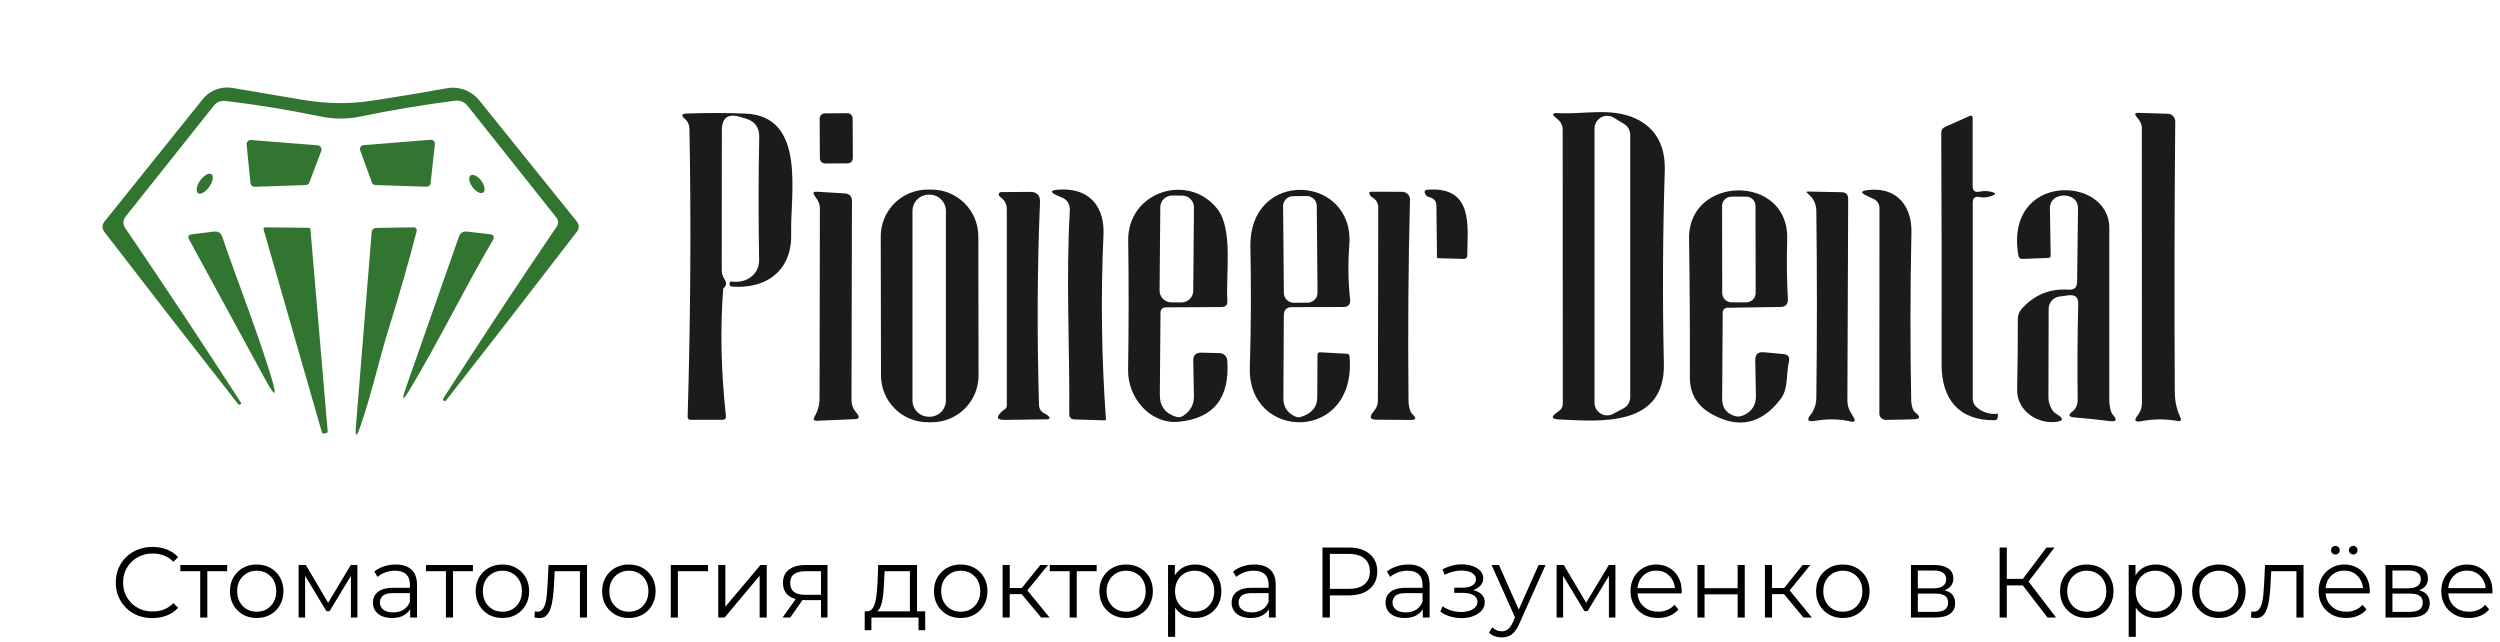 <?xml version="1.0" encoding="UTF-8"?> <svg xmlns="http://www.w3.org/2000/svg" width="1000" height="257" viewBox="0 0 1000 257" fill="none"> <path d="M60.96 247.24C58.853 247.24 56.907 246.893 55.12 246.2C53.333 245.48 51.787 244.48 50.48 243.2C49.173 241.92 48.147 240.413 47.4 238.68C46.68 236.947 46.32 235.053 46.32 233C46.32 230.947 46.68 229.053 47.4 227.32C48.147 225.587 49.173 224.08 50.48 222.8C51.813 221.52 53.373 220.533 55.16 219.84C56.947 219.12 58.893 218.76 61 218.76C63.027 218.76 64.933 219.107 66.72 219.8C68.507 220.467 70.013 221.48 71.24 222.84L69.36 224.72C68.213 223.547 66.947 222.707 65.56 222.2C64.173 221.667 62.68 221.4 61.08 221.4C59.4 221.4 57.84 221.693 56.4 222.28C54.96 222.84 53.707 223.653 52.64 224.72C51.573 225.76 50.733 226.987 50.12 228.4C49.533 229.787 49.24 231.32 49.24 233C49.24 234.68 49.533 236.227 50.12 237.64C50.733 239.027 51.573 240.253 52.64 241.32C53.707 242.36 54.96 243.173 56.4 243.76C57.84 244.32 59.4 244.6 61.08 244.6C62.68 244.6 64.173 244.333 65.56 243.8C66.947 243.267 68.213 242.413 69.36 241.24L71.24 243.12C70.013 244.48 68.507 245.507 66.72 246.2C64.933 246.893 63.013 247.24 60.96 247.24ZM80.087 247V227.72L80.807 228.48H72.127V226H90.887V228.48H82.207L82.927 227.72V247H80.087ZM102.657 247.2C100.63 247.2 98.803 246.747 97.177 245.84C95.577 244.907 94.31 243.64 93.377 242.04C92.443 240.413 91.977 238.56 91.977 236.48C91.977 234.373 92.443 232.52 93.377 230.92C94.31 229.32 95.577 228.067 97.177 227.16C98.777 226.253 100.603 225.8 102.657 225.8C104.737 225.8 106.577 226.253 108.177 227.16C109.803 228.067 111.07 229.32 111.977 230.92C112.91 232.52 113.377 234.373 113.377 236.48C113.377 238.56 112.91 240.413 111.977 242.04C111.07 243.64 109.803 244.907 108.177 245.84C106.55 246.747 104.71 247.2 102.657 247.2ZM102.657 244.68C104.177 244.68 105.523 244.347 106.697 243.68C107.87 242.987 108.79 242.027 109.457 240.8C110.15 239.547 110.497 238.107 110.497 236.48C110.497 234.827 110.15 233.387 109.457 232.16C108.79 230.933 107.87 229.987 106.697 229.32C105.523 228.627 104.19 228.28 102.697 228.28C101.203 228.28 99.87 228.627 98.697 229.32C97.523 229.987 96.59 230.933 95.897 232.16C95.203 233.387 94.857 234.827 94.857 236.48C94.857 238.107 95.203 239.547 95.897 240.8C96.59 242.027 97.523 242.987 98.697 243.68C99.87 244.347 101.19 244.68 102.657 244.68ZM119.446 247V226H122.326L131.846 242.12H130.646L140.326 226H142.966V247H140.366V229.24L140.886 229.48L131.846 244.44H130.566L121.446 229.32L122.046 229.2V247H119.446ZM164.088 247V242.36L163.968 241.6V233.84C163.968 232.053 163.461 230.68 162.448 229.72C161.461 228.76 159.981 228.28 158.008 228.28C156.648 228.28 155.354 228.507 154.128 228.96C152.901 229.413 151.861 230.013 151.008 230.76L149.728 228.64C150.794 227.733 152.074 227.04 153.568 226.56C155.061 226.053 156.634 225.8 158.288 225.8C161.008 225.8 163.101 226.48 164.568 227.84C166.061 229.173 166.808 231.213 166.808 233.96V247H164.088ZM156.848 247.2C155.274 247.2 153.901 246.947 152.728 246.44C151.581 245.907 150.701 245.187 150.088 244.28C149.474 243.347 149.168 242.28 149.168 241.08C149.168 239.987 149.421 239 149.928 238.12C150.461 237.213 151.314 236.493 152.488 235.96C153.688 235.4 155.288 235.12 157.288 235.12H164.528V237.24H157.368C155.341 237.24 153.928 237.6 153.128 238.32C152.354 239.04 151.968 239.933 151.968 241C151.968 242.2 152.434 243.16 153.368 243.88C154.301 244.6 155.608 244.96 157.288 244.96C158.888 244.96 160.261 244.6 161.408 243.88C162.581 243.133 163.434 242.067 163.968 240.68L164.608 242.64C164.074 244.027 163.141 245.133 161.808 245.96C160.501 246.787 158.848 247.2 156.848 247.2ZM178.368 247V227.72L179.088 228.48H170.408V226H189.168V228.48H180.488L181.208 227.72V247H178.368ZM200.938 247.2C198.911 247.2 197.084 246.747 195.458 245.84C193.858 244.907 192.591 243.64 191.658 242.04C190.724 240.413 190.258 238.56 190.258 236.48C190.258 234.373 190.724 232.52 191.658 230.92C192.591 229.32 193.858 228.067 195.458 227.16C197.058 226.253 198.884 225.8 200.938 225.8C203.018 225.8 204.858 226.253 206.458 227.16C208.084 228.067 209.351 229.32 210.258 230.92C211.191 232.52 211.658 234.373 211.658 236.48C211.658 238.56 211.191 240.413 210.258 242.04C209.351 243.64 208.084 244.907 206.458 245.84C204.831 246.747 202.991 247.2 200.938 247.2ZM200.938 244.68C202.458 244.68 203.804 244.347 204.978 243.68C206.151 242.987 207.071 242.027 207.738 240.8C208.431 239.547 208.778 238.107 208.778 236.48C208.778 234.827 208.431 233.387 207.738 232.16C207.071 230.933 206.151 229.987 204.978 229.32C203.804 228.627 202.471 228.28 200.978 228.28C199.484 228.28 198.151 228.627 196.978 229.32C195.804 229.987 194.871 230.933 194.178 232.16C193.484 233.387 193.138 234.827 193.138 236.48C193.138 238.107 193.484 239.547 194.178 240.8C194.871 242.027 195.804 242.987 196.978 243.68C198.151 244.347 199.471 244.68 200.938 244.68ZM213.77 246.96L213.97 244.52C214.157 244.547 214.33 244.587 214.49 244.64C214.677 244.667 214.837 244.68 214.97 244.68C215.824 244.68 216.504 244.36 217.01 243.72C217.544 243.08 217.944 242.227 218.21 241.16C218.477 240.093 218.664 238.893 218.77 237.56C218.877 236.2 218.97 234.84 219.05 233.48L219.41 226H234.81V247H231.97V227.64L232.69 228.48H221.25L221.93 227.6L221.61 233.68C221.53 235.493 221.384 237.227 221.17 238.88C220.984 240.533 220.677 241.987 220.25 243.24C219.85 244.493 219.29 245.48 218.57 246.2C217.85 246.893 216.93 247.24 215.81 247.24C215.49 247.24 215.157 247.213 214.81 247.16C214.49 247.107 214.144 247.04 213.77 246.96ZM251.524 247.2C249.497 247.2 247.67 246.747 246.044 245.84C244.444 244.907 243.177 243.64 242.244 242.04C241.31 240.413 240.844 238.56 240.844 236.48C240.844 234.373 241.31 232.52 242.244 230.92C243.177 229.32 244.444 228.067 246.044 227.16C247.644 226.253 249.47 225.8 251.524 225.8C253.604 225.8 255.444 226.253 257.044 227.16C258.67 228.067 259.937 229.32 260.844 230.92C261.777 232.52 262.244 234.373 262.244 236.48C262.244 238.56 261.777 240.413 260.844 242.04C259.937 243.64 258.67 244.907 257.044 245.84C255.417 246.747 253.577 247.2 251.524 247.2ZM251.524 244.68C253.044 244.68 254.39 244.347 255.564 243.68C256.737 242.987 257.657 242.027 258.324 240.8C259.017 239.547 259.364 238.107 259.364 236.48C259.364 234.827 259.017 233.387 258.324 232.16C257.657 230.933 256.737 229.987 255.564 229.32C254.39 228.627 253.057 228.28 251.564 228.28C250.07 228.28 248.737 228.627 247.564 229.32C246.39 229.987 245.457 230.933 244.764 232.16C244.07 233.387 243.724 234.827 243.724 236.48C243.724 238.107 244.07 239.547 244.764 240.8C245.457 242.027 246.39 242.987 247.564 243.68C248.737 244.347 250.057 244.68 251.524 244.68ZM268.313 247V226H283.193V228.48H270.433L271.153 227.76V247H268.313ZM287.298 247V226H290.138V242.68L304.178 226H306.698V247H303.858V230.28L289.858 247H287.298ZM328.397 247V239.44L328.917 240.04H321.797C319.104 240.04 316.997 239.453 315.477 238.28C313.957 237.107 313.197 235.4 313.197 233.16C313.197 230.76 314.01 228.973 315.637 227.8C317.264 226.6 319.437 226 322.157 226H330.997V247H328.397ZM313.037 247L318.797 238.92H321.757L316.117 247H313.037ZM328.397 238.6V227.64L328.917 228.48H322.237C320.29 228.48 318.77 228.853 317.677 229.6C316.61 230.347 316.077 231.56 316.077 233.24C316.077 236.36 318.064 237.92 322.037 237.92H328.917L328.397 238.6ZM363.963 245.64V228.48H353.843L353.603 233.16C353.55 234.573 353.457 235.96 353.323 237.32C353.217 238.68 353.017 239.933 352.723 241.08C352.457 242.2 352.07 243.12 351.563 243.84C351.057 244.533 350.403 244.933 349.603 245.04L346.763 244.52C347.59 244.547 348.27 244.253 348.803 243.64C349.337 243 349.75 242.133 350.043 241.04C350.337 239.947 350.55 238.707 350.683 237.32C350.817 235.907 350.923 234.467 351.003 233L351.283 226H366.803V245.64H363.963ZM345.883 252.08V244.52H370.083V252.08H367.403V247H348.563V252.08H345.883ZM384.258 247.2C382.231 247.2 380.405 246.747 378.778 245.84C377.178 244.907 375.911 243.64 374.978 242.04C374.045 240.413 373.578 238.56 373.578 236.48C373.578 234.373 374.045 232.52 374.978 230.92C375.911 229.32 377.178 228.067 378.778 227.16C380.378 226.253 382.205 225.8 384.258 225.8C386.338 225.8 388.178 226.253 389.778 227.16C391.405 228.067 392.671 229.32 393.578 230.92C394.511 232.52 394.978 234.373 394.978 236.48C394.978 238.56 394.511 240.413 393.578 242.04C392.671 243.64 391.405 244.907 389.778 245.84C388.151 246.747 386.311 247.2 384.258 247.2ZM384.258 244.68C385.778 244.68 387.125 244.347 388.298 243.68C389.471 242.987 390.391 242.027 391.058 240.8C391.751 239.547 392.098 238.107 392.098 236.48C392.098 234.827 391.751 233.387 391.058 232.16C390.391 230.933 389.471 229.987 388.298 229.32C387.125 228.627 385.791 228.28 384.298 228.28C382.805 228.28 381.471 228.627 380.298 229.32C379.125 229.987 378.191 230.933 377.498 232.16C376.805 233.387 376.458 234.827 376.458 236.48C376.458 238.107 376.805 239.547 377.498 240.8C378.191 242.027 379.125 242.987 380.298 243.68C381.471 244.347 382.791 244.68 384.258 244.68ZM416.448 247L407.808 236.6L410.168 235.2L419.808 247H416.448ZM401.048 247V226H403.888V247H401.048ZM403.008 237.64V235.2H409.768V237.64H403.008ZM410.408 236.8L407.768 236.4L416.128 226H419.208L410.408 236.8ZM427.86 247V227.72L428.58 228.48H419.9V226H438.66V228.48H429.98L430.7 227.72V247H427.86ZM450.43 247.2C448.403 247.2 446.577 246.747 444.95 245.84C443.35 244.907 442.083 243.64 441.15 242.04C440.217 240.413 439.75 238.56 439.75 236.48C439.75 234.373 440.217 232.52 441.15 230.92C442.083 229.32 443.35 228.067 444.95 227.16C446.55 226.253 448.377 225.8 450.43 225.8C452.51 225.8 454.35 226.253 455.95 227.16C457.577 228.067 458.843 229.32 459.75 230.92C460.683 232.52 461.15 234.373 461.15 236.48C461.15 238.56 460.683 240.413 459.75 242.04C458.843 243.64 457.577 244.907 455.95 245.84C454.323 246.747 452.483 247.2 450.43 247.2ZM450.43 244.68C451.95 244.68 453.297 244.347 454.47 243.68C455.643 242.987 456.563 242.027 457.23 240.8C457.923 239.547 458.27 238.107 458.27 236.48C458.27 234.827 457.923 233.387 457.23 232.16C456.563 230.933 455.643 229.987 454.47 229.32C453.297 228.627 451.963 228.28 450.47 228.28C448.977 228.28 447.643 228.627 446.47 229.32C445.297 229.987 444.363 230.933 443.67 232.16C442.977 233.387 442.63 234.827 442.63 236.48C442.63 238.107 442.977 239.547 443.67 240.8C444.363 242.027 445.297 242.987 446.47 243.68C447.643 244.347 448.963 244.68 450.43 244.68ZM478.06 247.2C476.246 247.2 474.606 246.787 473.14 245.96C471.673 245.107 470.5 243.893 469.62 242.32C468.766 240.72 468.34 238.773 468.34 236.48C468.34 234.187 468.766 232.253 469.62 230.68C470.473 229.08 471.633 227.867 473.1 227.04C474.566 226.213 476.22 225.8 478.06 225.8C480.06 225.8 481.846 226.253 483.42 227.16C485.02 228.04 486.273 229.293 487.18 230.92C488.086 232.52 488.54 234.373 488.54 236.48C488.54 238.613 488.086 240.48 487.18 242.08C486.273 243.68 485.02 244.933 483.42 245.84C481.846 246.747 480.06 247.2 478.06 247.2ZM467.22 254.76V226H469.94V232.32L469.66 236.52L470.06 240.76V254.76H467.22ZM477.86 244.68C479.353 244.68 480.686 244.347 481.86 243.68C483.033 242.987 483.966 242.027 484.66 240.8C485.353 239.547 485.7 238.107 485.7 236.48C485.7 234.853 485.353 233.427 484.66 232.2C483.966 230.973 483.033 230.013 481.86 229.32C480.686 228.627 479.353 228.28 477.86 228.28C476.366 228.28 475.02 228.627 473.82 229.32C472.646 230.013 471.713 230.973 471.02 232.2C470.353 233.427 470.02 234.853 470.02 236.48C470.02 238.107 470.353 239.547 471.02 240.8C471.713 242.027 472.646 242.987 473.82 243.68C475.02 244.347 476.366 244.68 477.86 244.68ZM507.564 247V242.36L507.444 241.6V233.84C507.444 232.053 506.938 230.68 505.924 229.72C504.938 228.76 503.458 228.28 501.484 228.28C500.124 228.28 498.831 228.507 497.604 228.96C496.378 229.413 495.338 230.013 494.484 230.76L493.204 228.64C494.271 227.733 495.551 227.04 497.044 226.56C498.538 226.053 500.111 225.8 501.764 225.8C504.484 225.8 506.578 226.48 508.044 227.84C509.538 229.173 510.284 231.213 510.284 233.96V247H507.564ZM500.324 247.2C498.751 247.2 497.378 246.947 496.204 246.44C495.058 245.907 494.178 245.187 493.564 244.28C492.951 243.347 492.644 242.28 492.644 241.08C492.644 239.987 492.898 239 493.404 238.12C493.938 237.213 494.791 236.493 495.964 235.96C497.164 235.4 498.764 235.12 500.764 235.12H508.004V237.24H500.844C498.818 237.24 497.404 237.6 496.604 238.32C495.831 239.04 495.444 239.933 495.444 241C495.444 242.2 495.911 243.16 496.844 243.88C497.778 244.6 499.084 244.96 500.764 244.96C502.364 244.96 503.738 244.6 504.884 243.88C506.058 243.133 506.911 242.067 507.444 240.68L508.084 242.64C507.551 244.027 506.618 245.133 505.284 245.96C503.978 246.787 502.324 247.2 500.324 247.2ZM528.993 247V219H539.473C541.847 219 543.887 219.387 545.593 220.16C547.3 220.907 548.607 222 549.513 223.44C550.447 224.853 550.913 226.573 550.913 228.6C550.913 230.573 550.447 232.28 549.513 233.72C548.607 235.133 547.3 236.227 545.593 237C543.887 237.773 541.847 238.16 539.473 238.16H530.633L531.953 236.76V247H528.993ZM531.953 237L530.633 235.56H539.393C542.193 235.56 544.313 234.96 545.753 233.76C547.22 232.533 547.953 230.813 547.953 228.6C547.953 226.36 547.22 224.627 545.753 223.4C544.313 222.173 542.193 221.56 539.393 221.56H530.633L531.953 220.16V237ZM569.127 247V242.36L569.007 241.6V233.84C569.007 232.053 568.5 230.68 567.487 229.72C566.5 228.76 565.02 228.28 563.047 228.28C561.687 228.28 560.394 228.507 559.167 228.96C557.94 229.413 556.9 230.013 556.047 230.76L554.767 228.64C555.834 227.733 557.114 227.04 558.607 226.56C560.1 226.053 561.674 225.8 563.327 225.8C566.047 225.8 568.14 226.48 569.607 227.84C571.1 229.173 571.847 231.213 571.847 233.96V247H569.127ZM561.887 247.2C560.314 247.2 558.94 246.947 557.767 246.44C556.62 245.907 555.74 245.187 555.127 244.28C554.514 243.347 554.207 242.28 554.207 241.08C554.207 239.987 554.46 239 554.967 238.12C555.5 237.213 556.354 236.493 557.527 235.96C558.727 235.4 560.327 235.12 562.327 235.12H569.567V237.24H562.407C560.38 237.24 558.967 237.6 558.167 238.32C557.394 239.04 557.007 239.933 557.007 241C557.007 242.2 557.474 243.16 558.407 243.88C559.34 244.6 560.647 244.96 562.327 244.96C563.927 244.96 565.3 244.6 566.447 243.88C567.62 243.133 568.474 242.067 569.007 240.68L569.647 242.64C569.114 244.027 568.18 245.133 566.847 245.96C565.54 246.787 563.887 247.2 561.887 247.2ZM584.618 247.24C583.098 247.24 581.591 247.027 580.098 246.6C578.604 246.173 577.284 245.52 576.138 244.64L577.058 242.52C578.071 243.267 579.244 243.84 580.578 244.24C581.911 244.613 583.231 244.8 584.538 244.8C585.844 244.773 586.978 244.587 587.938 244.24C588.898 243.893 589.644 243.413 590.178 242.8C590.711 242.187 590.978 241.493 590.978 240.72C590.978 239.6 590.471 238.733 589.458 238.12C588.444 237.48 587.058 237.16 585.298 237.16H581.698V235.08H585.098C586.138 235.08 587.058 234.947 587.858 234.68C588.658 234.413 589.271 234.027 589.698 233.52C590.151 233.013 590.378 232.413 590.378 231.72C590.378 230.973 590.111 230.333 589.578 229.8C589.071 229.267 588.364 228.867 587.458 228.6C586.551 228.333 585.524 228.2 584.378 228.2C583.338 228.227 582.258 228.387 581.138 228.68C580.018 228.947 578.911 229.36 577.818 229.92L577.018 227.72C578.244 227.08 579.458 226.6 580.658 226.28C581.884 225.933 583.111 225.76 584.338 225.76C586.018 225.707 587.524 225.907 588.858 226.36C590.218 226.813 591.298 227.467 592.098 228.32C592.898 229.147 593.298 230.147 593.298 231.32C593.298 232.36 592.978 233.267 592.338 234.04C591.698 234.813 590.844 235.413 589.778 235.84C588.711 236.267 587.498 236.48 586.138 236.48L586.258 235.72C588.658 235.72 590.524 236.187 591.858 237.12C593.218 238.053 593.898 239.32 593.898 240.92C593.898 242.173 593.484 243.28 592.658 244.24C591.831 245.173 590.711 245.907 589.298 246.44C587.911 246.973 586.351 247.24 584.618 247.24ZM600.705 254.96C599.718 254.96 598.771 254.8 597.865 254.48C596.985 254.16 596.225 253.68 595.585 253.04L596.905 250.92C597.438 251.427 598.011 251.813 598.625 252.08C599.265 252.373 599.971 252.52 600.745 252.52C601.678 252.52 602.478 252.253 603.145 251.72C603.838 251.213 604.491 250.307 605.105 249L606.465 245.92L606.785 245.48L615.425 226H618.225L607.705 249.52C607.118 250.88 606.465 251.96 605.745 252.76C605.051 253.56 604.291 254.12 603.465 254.44C602.638 254.787 601.718 254.96 600.705 254.96ZM606.305 247.6L596.625 226H599.585L608.145 245.28L606.305 247.6ZM622.649 247V226H625.529L635.049 242.12H633.849L643.529 226H646.169V247H643.569V229.24L644.089 229.48L635.049 244.44H633.769L624.649 229.32L625.249 229.2V247H622.649ZM663.251 247.2C661.064 247.2 659.144 246.747 657.491 245.84C655.838 244.907 654.544 243.64 653.611 242.04C652.678 240.413 652.211 238.56 652.211 236.48C652.211 234.4 652.651 232.56 653.531 230.96C654.438 229.36 655.664 228.107 657.211 227.2C658.784 226.267 660.544 225.8 662.491 225.8C664.464 225.8 666.211 226.253 667.731 227.16C669.278 228.04 670.491 229.293 671.371 230.92C672.251 232.52 672.691 234.373 672.691 236.48C672.691 236.613 672.678 236.76 672.651 236.92C672.651 237.053 672.651 237.2 672.651 237.36H654.371V235.24H671.131L670.011 236.08C670.011 234.56 669.678 233.213 669.011 232.04C668.371 230.84 667.491 229.907 666.371 229.24C665.251 228.573 663.958 228.24 662.491 228.24C661.051 228.24 659.758 228.573 658.611 229.24C657.464 229.907 656.571 230.84 655.931 232.04C655.291 233.24 654.971 234.613 654.971 236.16V236.6C654.971 238.2 655.318 239.613 656.011 240.84C656.731 242.04 657.718 242.987 658.971 243.68C660.251 244.347 661.704 244.68 663.331 244.68C664.611 244.68 665.798 244.453 666.891 244C668.011 243.547 668.971 242.853 669.771 241.92L671.371 243.76C670.438 244.88 669.264 245.733 667.851 246.32C666.464 246.907 664.931 247.2 663.251 247.2ZM678.978 247V226H681.818V235.28H695.058V226H697.898V247H695.058V237.72H681.818V247H678.978ZM721.37 247L712.73 236.6L715.09 235.2L724.73 247H721.37ZM705.97 247V226H708.81V247H705.97ZM707.93 237.64V235.2H714.69V237.64H707.93ZM715.33 236.8L712.69 236.4L721.05 226H724.13L715.33 236.8ZM737.11 247.2C735.083 247.2 733.256 246.747 731.63 245.84C730.03 244.907 728.763 243.64 727.83 242.04C726.896 240.413 726.43 238.56 726.43 236.48C726.43 234.373 726.896 232.52 727.83 230.92C728.763 229.32 730.03 228.067 731.63 227.16C733.23 226.253 735.056 225.8 737.11 225.8C739.19 225.8 741.03 226.253 742.63 227.16C744.256 228.067 745.523 229.32 746.43 230.92C747.363 232.52 747.83 234.373 747.83 236.48C747.83 238.56 747.363 240.413 746.43 242.04C745.523 243.64 744.256 244.907 742.63 245.84C741.003 246.747 739.163 247.2 737.11 247.2ZM737.11 244.68C738.63 244.68 739.976 244.347 741.15 243.68C742.323 242.987 743.243 242.027 743.91 240.8C744.603 239.547 744.95 238.107 744.95 236.48C744.95 234.827 744.603 233.387 743.91 232.16C743.243 230.933 742.323 229.987 741.15 229.32C739.976 228.627 738.643 228.28 737.15 228.28C735.656 228.28 734.323 228.627 733.15 229.32C731.976 229.987 731.043 230.933 730.35 232.16C729.656 233.387 729.31 234.827 729.31 236.48C729.31 238.107 729.656 239.547 730.35 240.8C731.043 242.027 731.976 242.987 733.15 243.68C734.323 244.347 735.643 244.68 737.11 244.68ZM764.368 247V226H773.648C776.021 226 777.888 226.453 779.248 227.36C780.635 228.267 781.328 229.6 781.328 231.36C781.328 233.067 780.675 234.387 779.368 235.32C778.061 236.227 776.341 236.68 774.208 236.68L774.768 235.84C777.275 235.84 779.115 236.307 780.288 237.24C781.461 238.173 782.048 239.52 782.048 241.28C782.048 243.093 781.381 244.507 780.048 245.52C778.741 246.507 776.701 247 773.928 247H764.368ZM767.128 244.76H773.808C775.595 244.76 776.941 244.48 777.848 243.92C778.781 243.333 779.248 242.4 779.248 241.12C779.248 239.84 778.835 238.907 778.008 238.32C777.181 237.733 775.875 237.44 774.088 237.44H767.128V244.76ZM767.128 235.32H773.448C775.075 235.32 776.315 235.013 777.168 234.4C778.048 233.787 778.488 232.893 778.488 231.72C778.488 230.547 778.048 229.667 777.168 229.08C776.315 228.493 775.075 228.2 773.448 228.2H767.128V235.32ZM819.013 247L808.253 233.04L810.653 231.6L822.413 247H819.013ZM799.853 247V219H802.733V247H799.853ZM801.853 234.16V231.56H810.613V234.16H801.853ZM810.893 233.32L808.173 232.84L818.613 219H821.813L810.893 233.32ZM834.688 247.2C832.661 247.2 830.834 246.747 829.208 245.84C827.608 244.907 826.341 243.64 825.408 242.04C824.474 240.413 824.008 238.56 824.008 236.48C824.008 234.373 824.474 232.52 825.408 230.92C826.341 229.32 827.608 228.067 829.208 227.16C830.808 226.253 832.634 225.8 834.688 225.8C836.768 225.8 838.608 226.253 840.208 227.16C841.834 228.067 843.101 229.32 844.008 230.92C844.941 232.52 845.408 234.373 845.408 236.48C845.408 238.56 844.941 240.413 844.008 242.04C843.101 243.64 841.834 244.907 840.208 245.84C838.581 246.747 836.741 247.2 834.688 247.2ZM834.688 244.68C836.208 244.68 837.554 244.347 838.728 243.68C839.901 242.987 840.821 242.027 841.488 240.8C842.181 239.547 842.528 238.107 842.528 236.48C842.528 234.827 842.181 233.387 841.488 232.16C840.821 230.933 839.901 229.987 838.728 229.32C837.554 228.627 836.221 228.28 834.728 228.28C833.234 228.28 831.901 228.627 830.728 229.32C829.554 229.987 828.621 230.933 827.928 232.16C827.234 233.387 826.888 234.827 826.888 236.48C826.888 238.107 827.234 239.547 827.928 240.8C828.621 242.027 829.554 242.987 830.728 243.68C831.901 244.347 833.221 244.68 834.688 244.68ZM862.318 247.2C860.504 247.2 858.864 246.787 857.398 245.96C855.931 245.107 854.758 243.893 853.878 242.32C853.024 240.72 852.598 238.773 852.598 236.48C852.598 234.187 853.024 232.253 853.878 230.68C854.731 229.08 855.891 227.867 857.358 227.04C858.824 226.213 860.478 225.8 862.318 225.8C864.318 225.8 866.104 226.253 867.678 227.16C869.278 228.04 870.531 229.293 871.438 230.92C872.344 232.52 872.798 234.373 872.798 236.48C872.798 238.613 872.344 240.48 871.438 242.08C870.531 243.68 869.278 244.933 867.678 245.84C866.104 246.747 864.318 247.2 862.318 247.2ZM851.478 254.76V226H854.198V232.32L853.918 236.52L854.318 240.76V254.76H851.478ZM862.118 244.68C863.611 244.68 864.944 244.347 866.118 243.68C867.291 242.987 868.224 242.027 868.918 240.8C869.611 239.547 869.958 238.107 869.958 236.48C869.958 234.853 869.611 233.427 868.918 232.2C868.224 230.973 867.291 230.013 866.118 229.32C864.944 228.627 863.611 228.28 862.118 228.28C860.624 228.28 859.278 228.627 858.078 229.32C856.904 230.013 855.971 230.973 855.278 232.2C854.611 233.427 854.278 234.853 854.278 236.48C854.278 238.107 854.611 239.547 855.278 240.8C855.971 242.027 856.904 242.987 858.078 243.68C859.278 244.347 860.624 244.68 862.118 244.68ZM887.539 247.2C885.513 247.2 883.686 246.747 882.059 245.84C880.459 244.907 879.193 243.64 878.259 242.04C877.326 240.413 876.859 238.56 876.859 236.48C876.859 234.373 877.326 232.52 878.259 230.92C879.193 229.32 880.459 228.067 882.059 227.16C883.659 226.253 885.486 225.8 887.539 225.8C889.619 225.8 891.459 226.253 893.059 227.16C894.686 228.067 895.953 229.32 896.859 230.92C897.793 232.52 898.259 234.373 898.259 236.48C898.259 238.56 897.793 240.413 896.859 242.04C895.953 243.64 894.686 244.907 893.059 245.84C891.433 246.747 889.593 247.2 887.539 247.2ZM887.539 244.68C889.059 244.68 890.406 244.347 891.579 243.68C892.753 242.987 893.673 242.027 894.339 240.8C895.033 239.547 895.379 238.107 895.379 236.48C895.379 234.827 895.033 233.387 894.339 232.16C893.673 230.933 892.753 229.987 891.579 229.32C890.406 228.627 889.073 228.28 887.579 228.28C886.086 228.28 884.753 228.627 883.579 229.32C882.406 229.987 881.473 230.933 880.779 232.16C880.086 233.387 879.739 234.827 879.739 236.48C879.739 238.107 880.086 239.547 880.779 240.8C881.473 242.027 882.406 242.987 883.579 243.68C884.753 244.347 886.073 244.68 887.539 244.68ZM900.372 246.96L900.572 244.52C900.759 244.547 900.932 244.587 901.092 244.64C901.279 244.667 901.439 244.68 901.572 244.68C902.425 244.68 903.105 244.36 903.612 243.72C904.145 243.08 904.545 242.227 904.812 241.16C905.079 240.093 905.265 238.893 905.372 237.56C905.479 236.2 905.572 234.84 905.652 233.48L906.012 226H921.412V247H918.572V227.64L919.292 228.48H907.852L908.532 227.6L908.212 233.68C908.132 235.493 907.985 237.227 907.772 238.88C907.585 240.533 907.279 241.987 906.852 243.24C906.452 244.493 905.892 245.48 905.172 246.2C904.452 246.893 903.532 247.24 902.412 247.24C902.092 247.24 901.759 247.213 901.412 247.16C901.092 247.107 900.745 247.04 900.372 246.96ZM938.485 247.2C936.299 247.2 934.379 246.747 932.725 245.84C931.072 244.907 929.779 243.64 928.845 242.04C927.912 240.413 927.445 238.56 927.445 236.48C927.445 234.4 927.885 232.56 928.765 230.96C929.672 229.36 930.899 228.107 932.445 227.2C934.019 226.267 935.779 225.8 937.725 225.8C939.699 225.8 941.445 226.253 942.965 227.16C944.512 228.04 945.725 229.293 946.605 230.92C947.485 232.52 947.925 234.373 947.925 236.48C947.925 236.613 947.912 236.76 947.885 236.92C947.885 237.053 947.885 237.2 947.885 237.36H929.605V235.24H946.365L945.245 236.08C945.245 234.56 944.912 233.213 944.245 232.04C943.605 230.84 942.725 229.907 941.605 229.24C940.485 228.573 939.192 228.24 937.725 228.24C936.285 228.24 934.992 228.573 933.845 229.24C932.699 229.907 931.805 230.84 931.165 232.04C930.525 233.24 930.205 234.613 930.205 236.16V236.6C930.205 238.2 930.552 239.613 931.245 240.84C931.965 242.04 932.952 242.987 934.205 243.68C935.485 244.347 936.939 244.68 938.565 244.68C939.845 244.68 941.032 244.453 942.125 244C943.245 243.547 944.205 242.853 945.005 241.92L946.605 243.76C945.672 244.88 944.499 245.733 943.085 246.32C941.699 246.907 940.165 247.2 938.485 247.2ZM941.285 221.8C940.832 221.8 940.432 221.64 940.085 221.32C939.739 221 939.565 220.587 939.565 220.08C939.565 219.573 939.739 219.16 940.085 218.84C940.432 218.52 940.832 218.36 941.285 218.36C941.765 218.36 942.165 218.52 942.485 218.84C942.832 219.16 943.005 219.573 943.005 220.08C943.005 220.587 942.832 221 942.485 221.32C942.165 221.64 941.765 221.8 941.285 221.8ZM934.165 221.8C933.685 221.8 933.272 221.64 932.925 221.32C932.605 221 932.445 220.587 932.445 220.08C932.445 219.573 932.605 219.16 932.925 218.84C933.272 218.52 933.685 218.36 934.165 218.36C934.619 218.36 935.019 218.52 935.365 218.84C935.712 219.16 935.885 219.573 935.885 220.08C935.885 220.587 935.712 221 935.365 221.32C935.019 221.64 934.619 221.8 934.165 221.8ZM954.212 247V226H963.492C965.865 226 967.732 226.453 969.092 227.36C970.479 228.267 971.172 229.6 971.172 231.36C971.172 233.067 970.519 234.387 969.212 235.32C967.905 236.227 966.185 236.68 964.052 236.68L964.612 235.84C967.119 235.84 968.959 236.307 970.132 237.24C971.305 238.173 971.892 239.52 971.892 241.28C971.892 243.093 971.225 244.507 969.892 245.52C968.585 246.507 966.545 247 963.772 247H954.212ZM956.972 244.76H963.652C965.439 244.76 966.785 244.48 967.692 243.92C968.625 243.333 969.092 242.4 969.092 241.12C969.092 239.84 968.679 238.907 967.852 238.32C967.025 237.733 965.719 237.44 963.932 237.44H956.972V244.76ZM956.972 235.32H963.292C964.919 235.32 966.159 235.013 967.012 234.4C967.892 233.787 968.332 232.893 968.332 231.72C968.332 230.547 967.892 229.667 967.012 229.08C966.159 228.493 964.919 228.2 963.292 228.2H956.972V235.32ZM987.548 247.2C985.361 247.2 983.441 246.747 981.788 245.84C980.134 244.907 978.841 243.64 977.908 242.04C976.974 240.413 976.508 238.56 976.508 236.48C976.508 234.4 976.948 232.56 977.828 230.96C978.734 229.36 979.961 228.107 981.508 227.2C983.081 226.267 984.841 225.8 986.788 225.8C988.761 225.8 990.508 226.253 992.028 227.16C993.574 228.04 994.788 229.293 995.668 230.92C996.548 232.52 996.988 234.373 996.988 236.48C996.988 236.613 996.974 236.76 996.948 236.92C996.948 237.053 996.948 237.2 996.948 237.36H978.668V235.24H995.428L994.308 236.08C994.308 234.56 993.974 233.213 993.308 232.04C992.668 230.84 991.788 229.907 990.668 229.24C989.548 228.573 988.254 228.24 986.788 228.24C985.348 228.24 984.054 228.573 982.908 229.24C981.761 229.907 980.868 230.84 980.228 232.04C979.588 233.24 979.268 234.613 979.268 236.16V236.6C979.268 238.2 979.614 239.613 980.308 240.84C981.028 242.04 982.014 242.987 983.268 243.68C984.548 244.347 986.001 244.68 987.628 244.68C988.908 244.68 990.094 244.453 991.188 244C992.308 243.547 993.268 242.853 994.068 241.92L995.668 243.76C994.734 244.88 993.561 245.733 992.148 246.32C990.761 246.907 989.228 247.2 987.548 247.2Z" fill="black"></path> <path d="M50.171 91.328C66.645 115.602 82.05 138.852 96.385 161.078C96.536 161.319 96.491 161.53 96.25 161.71C95.858 161.982 95.512 161.936 95.211 161.575C77.352 138.807 59.553 115.903 41.814 92.864C40.699 91.388 40.73 89.927 41.904 88.481L81.116 39.647C82.511 37.92 84.343 36.596 86.423 35.81C88.503 35.024 90.756 34.805 92.952 35.175C102.198 36.771 111.624 38.367 121.232 39.963C130.568 41.499 139.422 41.65 147.795 40.415C158.065 38.879 168.334 37.178 178.604 35.31C181.036 34.861 183.542 35.078 185.857 35.937C188.171 36.796 190.208 38.266 191.75 40.189L230.601 88.436C231.775 89.882 231.806 91.328 230.691 92.773C213.495 115.15 196.072 137.617 178.424 160.175C178.153 160.506 177.836 160.551 177.475 160.31V160.265C177.144 160.054 177.083 159.768 177.294 159.407C192.202 136.156 207.336 113.222 222.695 90.605C223.061 90.087 223.246 89.459 223.222 88.816C223.197 88.172 222.965 87.548 222.56 87.036L187.052 42.358C186.462 41.601 185.686 41.011 184.798 40.647C183.911 40.282 182.944 40.156 181.992 40.279C169.313 41.906 156.544 44.044 143.684 46.694C138.654 47.718 133.444 47.673 128.053 46.559C114.832 43.848 102.198 41.785 90.151 40.37C88.254 40.159 86.703 40.807 85.498 42.312L50.352 86.494C49.117 88.06 49.057 89.671 50.171 91.328Z" fill="#317530"></path> <path d="M289.283 115.462C288.048 131.394 288.409 148.38 290.367 166.42C290.457 167.414 290.005 167.911 289.012 167.911H276.227C275.444 167.911 275.053 167.519 275.053 166.736C276.227 127.253 276.468 88.869 275.775 51.585C275.745 50.23 275.339 49.085 274.556 48.151C274.405 47.971 274.239 47.805 274.059 47.654C272.312 46.239 272.568 45.486 274.827 45.396C283.47 45.125 291.285 45.14 298.273 45.441C322.712 46.525 316.026 77.922 316.478 93.146C316.975 107.647 307.262 115.643 292.897 114.649C292.174 114.589 291.813 114.198 291.813 113.475V113.43C291.813 112.767 292.144 112.496 292.806 112.616C298.408 113.43 303.739 109.861 303.648 103.943C303.347 87.047 303.362 70.679 303.694 54.837C303.784 51.013 301.992 48.543 298.318 47.429L296.014 46.751C291.165 45.305 288.741 47.112 288.741 52.172L288.695 108.099C288.695 109.424 289.072 110.629 289.825 111.713C290.758 113.098 290.578 114.348 289.283 115.462Z" fill="#1B1B1B"></path> <path d="M338.965 45.285L329.931 45.333C328.783 45.339 327.857 46.274 327.863 47.421L327.947 63.323C327.953 64.471 328.888 65.396 330.036 65.39L339.07 65.343C340.218 65.337 341.144 64.401 341.138 63.254L341.054 47.352C341.048 46.205 340.113 45.279 338.965 45.285Z" fill="#1B1B1B"></path> <path d="M625.117 161.479L625.072 51.748C625.071 50.416 624.534 49.133 623.581 48.179C623.22 47.818 622.843 47.486 622.452 47.185C620.615 45.77 620.855 45.122 623.174 45.243C633.565 45.83 644.226 42.939 654.029 47.321C662.974 51.386 666.181 59.111 665.91 68.327C665.097 94.077 664.977 119.767 665.549 145.396C666.136 170.92 640.341 168.616 623.355 167.758C620.615 167.607 620.359 166.734 622.587 165.138L623.581 164.415C624.605 163.692 625.117 162.713 625.117 161.479ZM652.087 53.962C652.093 53.094 651.876 52.239 651.456 51.48C651.037 50.721 650.43 50.082 649.692 49.625L645.536 47.095C644.771 46.62 643.892 46.359 642.992 46.337C642.091 46.316 641.201 46.535 640.414 46.973C639.626 47.41 638.97 48.05 638.512 48.826C638.055 49.602 637.813 50.486 637.811 51.386V161.117C637.816 161.99 638.047 162.846 638.481 163.603C638.915 164.36 639.537 164.992 640.287 165.437C641.037 165.883 641.89 166.127 642.762 166.146C643.634 166.164 644.497 165.957 645.265 165.544L649.421 163.331C650.229 162.897 650.904 162.251 651.373 161.464C651.843 160.676 652.089 159.775 652.087 158.858V53.962Z" fill="#1B1B1B"></path> <path d="M869.919 156.762C869.919 160.346 870.657 163.734 872.133 166.927C872.675 168.131 872.299 168.613 871.004 168.372C866.034 167.529 861.246 167.559 856.638 168.463C853.927 169.005 853.43 168.191 855.147 166.023C855.78 165.24 856.231 164.337 856.502 163.313C856.683 162.53 856.773 161.731 856.773 160.918L856.728 51.323C856.728 50.088 856.352 48.974 855.599 47.98L854.469 46.489C853.777 45.556 854.018 45.104 855.192 45.134L867.073 45.496C867.88 45.508 868.65 45.841 869.217 46.424C869.783 47.008 870.1 47.794 870.1 48.613C869.769 84.723 869.709 120.773 869.919 156.762Z" fill="#1B1B1B"></path> <path d="M789.104 81.077V159.32C789.104 160.886 789.706 162.151 790.911 163.115C793.2 164.982 795.865 165.78 798.907 165.509C799.088 165.479 799.178 165.57 799.178 165.78L799.088 166.955C798.997 167.708 798.576 168.084 797.823 168.084C783.818 168.265 776.59 159.908 776.636 145.723C776.696 114.371 776.651 83.516 776.5 53.159C776.5 52.014 777.012 51.216 778.036 50.764L787.749 46.428C788.622 46.036 789.059 46.322 789.059 47.286V74.346C789.059 76.334 790.022 77.101 791.95 76.65C793.185 76.379 794.435 76.349 795.699 76.559C798.711 77.101 798.756 77.794 795.835 78.637C794.48 79.029 793.155 79.089 791.86 78.818C790.022 78.427 789.104 79.18 789.104 81.077Z" fill="#1B1B1B"></path> <path d="M122.226 74.031L101.897 74.709C101.469 74.722 101.052 74.569 100.732 74.284C100.413 73.998 100.215 73.6 100.181 73.173L98.645 57.813C98.624 57.571 98.657 57.326 98.74 57.098C98.824 56.869 98.956 56.662 99.128 56.49C99.3 56.318 99.508 56.185 99.737 56.102C99.965 56.018 100.209 55.985 100.452 56.006L127.105 58.129C127.361 58.154 127.608 58.238 127.826 58.373C128.045 58.509 128.229 58.694 128.364 58.912C128.5 59.131 128.583 59.378 128.607 59.633C128.632 59.889 128.597 60.148 128.506 60.388L123.762 72.947C123.644 73.261 123.435 73.532 123.161 73.725C122.887 73.919 122.561 74.025 122.226 74.031Z" fill="#317530"></path> <path d="M145.401 58.066L172.28 55.898C172.509 55.876 172.74 55.905 172.956 55.984C173.172 56.064 173.367 56.19 173.528 56.355C173.688 56.52 173.81 56.718 173.883 56.937C173.956 57.154 173.98 57.386 173.952 57.614L172.235 73.335C172.19 73.719 172.002 74.071 171.709 74.322C171.416 74.573 171.04 74.705 170.654 74.691L150.144 74.013C149.833 74.002 149.533 73.897 149.283 73.711C149.032 73.526 148.845 73.269 148.744 72.974L144.091 60.144C144.006 59.922 143.974 59.682 143.998 59.445C144.021 59.208 144.1 58.979 144.227 58.778C144.354 58.576 144.526 58.407 144.73 58.283C144.934 58.16 145.164 58.086 145.401 58.066Z" fill="#317530"></path> <path d="M80.076 72.202C78.591 74.299 78.196 76.572 79.193 77.278C80.191 77.985 82.204 76.857 83.689 74.76C85.174 72.663 85.569 70.39 84.571 69.683C83.573 68.977 81.561 70.105 80.076 72.202Z" fill="#317530"></path> <path d="M189.021 74.881C190.426 76.759 192.342 77.7 193.301 76.983C194.26 76.265 193.899 74.161 192.494 72.283C191.089 70.406 189.173 69.465 188.214 70.182C187.255 70.899 187.616 73.003 189.021 74.881Z" fill="#317530"></path> <path d="M391.427 150.162C391.436 155.122 389.473 159.882 385.972 163.396C382.471 166.909 377.718 168.888 372.757 168.897L371.131 168.9C368.675 168.904 366.242 168.424 363.971 167.488C361.701 166.552 359.637 165.178 357.897 163.445C356.157 161.711 354.776 159.652 353.832 157.384C352.888 155.117 352.4 152.686 352.396 150.23L352.299 94.574C352.29 89.614 354.252 84.853 357.754 81.34C361.255 77.826 366.008 75.847 370.968 75.839L372.595 75.836C375.051 75.832 377.484 76.311 379.754 77.247C382.025 78.183 384.089 79.557 385.829 81.291C387.569 83.025 388.95 85.084 389.894 87.351C390.838 89.619 391.326 92.05 391.33 94.506L391.427 150.162ZM378.368 84.375C378.368 82.65 377.683 80.996 376.463 79.775C375.243 78.556 373.588 77.87 371.863 77.87H371.501C369.776 77.87 368.122 78.556 366.902 79.775C365.682 80.996 364.996 82.65 364.996 84.375V160.179C364.996 161.905 365.682 163.559 366.902 164.779C368.122 165.999 369.776 166.685 371.501 166.685H371.863C373.588 166.685 375.243 165.999 376.463 164.779C377.683 163.559 378.368 161.905 378.368 160.179V84.375Z" fill="#1B1B1B"></path> <path d="M425.081 75.799C436.511 75.663 441.887 83.433 441.39 93.959C440.275 118.655 440.607 143.215 442.383 167.64C442.383 167.971 442.233 168.137 441.932 168.137L429.825 167.775C428.409 167.715 427.702 166.977 427.702 165.562C427.927 139.134 426.346 111.171 427.927 84.427C428.078 81.686 426.949 79.849 424.539 78.916C419.359 76.898 419.54 75.859 425.081 75.799Z" fill="#1B1B1B"></path> <path d="M466.189 122.949C465.669 122.949 465.171 123.152 464.799 123.515C464.428 123.878 464.213 124.372 464.201 124.892L463.93 157.734C463.87 162.432 466.098 165.444 470.616 166.769C471.55 167.04 472.468 166.874 473.372 166.272C476.233 164.375 477.633 161.725 477.573 158.321L477.302 144.317C477.242 142.088 478.341 141.004 480.6 141.064L487.873 141.245C488.654 141.266 489.398 141.58 489.958 142.124C490.519 142.668 490.855 143.402 490.9 144.181C491.984 159.21 485.479 167.386 471.384 168.712C460.135 169.751 451.1 159.18 451.236 148.021C451.507 130.313 451.522 113.011 451.281 96.115C451.055 76.87 474.998 68.784 486.834 83.421C493.43 91.643 490.222 109.939 490.945 120.193C491.095 121.94 490.297 122.814 488.551 122.814L466.189 122.949ZM477.583 82.983C477.593 81.737 477.109 80.538 476.236 79.649C475.362 78.761 474.172 78.255 472.926 78.244L468.86 78.209C467.614 78.198 466.415 78.683 465.526 79.556C464.638 80.429 464.132 81.62 464.121 82.866L463.83 116.204C463.819 117.45 464.304 118.649 465.177 119.538C466.05 120.426 467.241 120.932 468.487 120.943L472.553 120.978C473.799 120.989 474.998 120.504 475.886 119.631C476.775 118.758 477.281 117.567 477.292 116.321L477.583 82.983Z" fill="#1B1B1B"></path> <path d="M513.53 126.148L513.349 159.171C513.319 162.815 514.991 165.33 518.364 166.715C518.966 166.956 519.584 166.986 520.216 166.806C524.673 165.45 526.902 162.815 526.902 158.9L526.992 141.959C526.992 141.206 527.369 140.86 528.122 140.92L538.783 141.508C539.416 141.538 539.762 141.869 539.822 142.501C542.849 177.286 499.074 176.564 499.932 147.109C500.414 130.816 500.49 114.734 500.158 98.862C499.526 67.194 541.81 69.724 539.732 97.913C539.16 105.443 539.265 112.716 540.048 119.733C540.259 121.781 539.34 122.805 537.292 122.805L516.828 122.85C514.629 122.85 513.53 123.949 513.53 126.148ZM526.705 82.36C526.696 81.306 526.268 80.299 525.516 79.56C524.764 78.821 523.749 78.411 522.695 78.42L517.184 78.468C516.13 78.477 515.122 78.905 514.383 79.657C513.644 80.409 513.234 81.423 513.243 82.478L513.546 117.171C513.556 118.225 513.983 119.233 514.735 119.972C515.487 120.711 516.502 121.121 517.556 121.111L523.067 121.064C524.122 121.054 525.129 120.627 525.868 119.875C526.607 119.123 527.017 118.108 527.008 117.054L526.705 82.36Z" fill="#1B1B1B"></path> <path d="M571.764 78.9C570.921 78.689 570.348 78.237 570.047 77.544C569.596 76.49 569.942 75.933 571.086 75.873C589.518 74.563 587.033 90.465 586.898 102.3C586.892 102.472 586.853 102.641 586.784 102.798C586.715 102.955 586.617 103.096 586.495 103.213C586.373 103.331 586.231 103.422 586.075 103.483C585.919 103.543 585.754 103.571 585.588 103.565L575.288 103.294C574.956 103.294 574.791 103.114 574.791 102.752L574.565 82.288C574.535 80.421 573.601 79.291 571.764 78.9Z" fill="#1B1B1B"></path> <path d="M749.439 79.583L746.91 78.409C744.079 77.144 744.199 76.346 747.271 76.014C758.61 74.704 764.754 82.294 764.573 92.82C764.091 116.19 764.061 138.642 764.483 160.176C764.513 161.32 764.724 162.434 765.115 163.519C765.356 164.181 765.748 164.723 766.29 165.145C768.338 166.771 768.052 167.63 765.431 167.72C761.546 167.84 757.812 167.916 754.228 167.946C753.569 167.946 752.937 167.684 752.471 167.218C752.005 166.752 751.743 166.12 751.743 165.461L751.789 83.197C751.786 82.428 751.563 81.677 751.146 81.036C750.729 80.394 750.136 79.889 749.439 79.583Z" fill="#1B1B1B"></path> <path d="M326.867 79.802L325.783 78.22C325.06 77.136 325.361 76.624 326.687 76.684L337.89 77.362C339.848 77.483 340.811 78.522 340.781 80.479L340.601 160.078C340.599 161.662 341.106 163.199 342.046 164.46L342.904 165.544C343.928 166.869 343.597 167.577 341.911 167.667L326.867 168.3C325.482 168.36 325.136 167.803 325.828 166.628C327.153 164.339 327.816 161.915 327.816 159.355C327.846 135.442 327.891 110.084 327.951 83.28C327.952 82.043 327.574 80.83 326.867 79.802Z" fill="#1B1B1B"></path> <path d="M417.987 165.475C418.378 165.655 418.74 165.881 419.071 166.152C420.246 167.206 420.05 167.733 418.484 167.733L401.814 167.959C398.772 167.989 398.336 166.935 400.504 164.797C400.896 164.436 401.332 164.104 401.814 163.803C402.091 163.637 402.32 163.4 402.479 163.115C402.637 162.83 402.72 162.506 402.718 162.177V83.436C402.718 82.735 402.578 82.042 402.306 81.398C402.035 80.754 401.637 80.172 401.137 79.687L399.781 78.467C399.648 78.337 399.557 78.171 399.517 77.989C399.478 77.808 399.493 77.618 399.561 77.445C399.628 77.272 399.745 77.122 399.896 77.015C400.048 76.907 400.228 76.847 400.414 76.841L411.979 76.751C414.779 76.72 416.12 78.106 415.999 80.907C414.915 106.687 414.779 133.686 415.593 161.906C415.653 163.622 416.451 164.812 417.987 165.475Z" fill="#1B1B1B"></path> <path d="M548.905 78.938C548.423 78.667 548.077 78.276 547.866 77.764C547.505 77.041 547.731 76.68 548.544 76.68L560.922 76.725C561.329 76.725 561.732 76.806 562.108 76.963C562.483 77.12 562.824 77.35 563.11 77.641C563.396 77.931 563.621 78.275 563.773 78.653C563.925 79.03 564 79.435 563.994 79.842C563.331 105.712 563.135 132.561 563.406 160.389C563.436 161.775 563.677 163.1 564.129 164.365C564.34 164.937 564.656 165.419 565.078 165.81C566.644 167.256 566.373 167.979 564.265 167.979L550.531 167.888C548.122 167.888 547.655 166.925 549.131 164.997L549.854 164.049C550.727 162.934 551.164 161.669 551.164 160.254L551.299 83.095C551.299 81.257 550.501 79.872 548.905 78.938Z" fill="#1B1B1B"></path> <path d="M690.891 123.103C690.416 123.114 689.963 123.308 689.626 123.645C689.29 123.981 689.096 124.434 689.084 124.91L688.859 159.469C688.828 162.902 690.425 165.191 693.647 166.336C694.852 166.757 696.072 166.697 697.306 166.155C700.74 164.649 702.426 162.029 702.366 158.294L702.095 144.109C702.065 141.73 703.224 140.661 705.573 140.902L713.344 141.625C715.271 141.805 716.009 142.844 715.557 144.742C714.428 149.621 715.422 155.448 712.259 159.604C704.549 169.724 695.273 171.681 684.431 165.477C678.739 162.225 675.908 157.361 675.938 150.886C675.999 131.942 675.893 113.481 675.622 95.501C675.216 69.977 715.602 69.389 714.879 95.591C714.639 104.054 714.729 112.05 715.15 119.579C715.271 121.687 714.277 122.757 712.169 122.787L690.891 123.103ZM702.2 82.388C702.199 81.896 702.101 81.409 701.912 80.954C701.723 80.499 701.446 80.087 701.097 79.739C700.748 79.391 700.335 79.116 699.879 78.928C699.424 78.741 698.936 78.645 698.444 78.645L692.571 78.655C692.079 78.656 691.591 78.754 691.137 78.943C690.682 79.133 690.269 79.41 689.922 79.758C689.574 80.107 689.299 80.521 689.111 80.976C688.924 81.432 688.827 81.919 688.828 82.412L688.889 117.197C688.89 117.689 688.988 118.176 689.177 118.631C689.366 119.086 689.643 119.498 689.992 119.846C690.341 120.194 690.755 120.469 691.21 120.657C691.665 120.844 692.153 120.94 692.645 120.939L698.518 120.929C699.01 120.929 699.498 120.831 699.952 120.641C700.407 120.452 700.82 120.175 701.167 119.826C701.515 119.478 701.79 119.064 701.978 118.609C702.165 118.153 702.262 117.666 702.261 117.173L702.2 82.388Z" fill="#1B1B1B"></path> <path d="M724.095 78.328C723.673 77.907 723.236 77.5 722.785 77.109C722.733 77.075 722.694 77.025 722.674 76.967C722.655 76.909 722.655 76.846 722.676 76.788C722.697 76.73 722.738 76.681 722.79 76.649C722.843 76.617 722.904 76.604 722.965 76.612L736.744 76.883C738.43 76.943 739.274 77.816 739.274 79.503L738.957 160.231C738.957 161.887 739.379 163.438 740.222 164.884L741.442 166.962C742.285 168.438 741.879 168.98 740.222 168.588C735.795 167.564 731.097 167.474 726.128 168.317C722.996 168.859 722.468 167.926 724.547 165.516C724.757 165.245 724.938 164.959 725.089 164.658C726.022 162.971 726.504 161.164 726.534 159.237C726.835 134.029 726.835 109.093 726.534 84.427C726.504 82.017 725.691 79.985 724.095 78.328Z" fill="#1B1B1B"></path> <path d="M831.297 121.644C831.387 118.933 830.077 117.758 827.366 118.12L823.752 118.617C822.563 118.781 821.473 119.369 820.684 120.275C819.895 121.18 819.46 122.34 819.461 123.541L819.37 158.913C819.37 160.569 819.837 162.196 820.771 163.792C821.253 164.575 821.885 165.192 822.668 165.644C825.71 167.451 825.469 168.505 821.945 168.806C814.537 169.439 806.676 164.063 806.857 155.841C807.068 145.632 807.158 136.22 807.128 127.607C807.097 126.129 807.646 124.676 808.664 123.541C813.723 117.909 820.003 115.349 827.502 115.861C829.7 116.012 830.815 114.988 830.845 112.789L831.206 83.606C831.236 80.745 829.851 78.998 827.05 78.366C825.695 78.034 824.294 78.17 822.849 78.772C821.983 79.133 821.245 79.748 820.729 80.537C820.214 81.326 819.945 82.253 819.958 83.199L820.274 102.218C820.274 102.851 819.958 103.167 819.325 103.167L809.07 103.573C808.107 103.634 807.534 103.167 807.354 102.173C801.616 68.879 843.72 70.008 843.72 91.15C843.69 114.611 843.69 137.545 843.72 159.952C843.72 161.518 843.946 163.039 844.397 164.515C844.548 165.087 844.819 165.584 845.211 166.006C846.957 167.963 846.536 168.776 843.946 168.445C838.976 167.813 834.323 167.331 829.986 166.999C827.306 166.789 827.065 165.915 829.264 164.379C829.444 164.229 829.61 164.063 829.761 163.882C830.664 162.738 831.101 161.443 831.071 159.997C830.89 147.228 830.965 134.443 831.297 121.644Z" fill="#1B1B1B"></path> <path d="M106.052 90.938L123.534 91.119C123.695 91.118 123.849 91.179 123.966 91.288C124.084 91.397 124.155 91.546 124.167 91.706L131.079 172.524C131.093 172.679 131.051 172.833 130.959 172.958C130.867 173.083 130.733 173.17 130.582 173.202L129.543 173.428C129.381 173.469 129.209 173.445 129.066 173.36C128.922 173.276 128.817 173.138 128.775 172.976L105.419 91.751C105.39 91.655 105.385 91.553 105.403 91.454C105.422 91.354 105.464 91.261 105.526 91.182C105.588 91.102 105.668 91.038 105.759 90.996C105.851 90.954 105.951 90.934 106.052 90.938Z" fill="#317530"></path> <path d="M155.968 129.879C151.676 143.432 148.74 157.481 144.042 170.853C142.566 175.07 142.009 174.949 142.37 170.492L148.65 93.107C148.74 91.812 149.433 91.164 150.728 91.164L165.5 90.938C165.68 90.932 165.859 90.968 166.022 91.045C166.186 91.122 166.33 91.237 166.443 91.381C166.557 91.525 166.637 91.694 166.677 91.876C166.717 92.058 166.716 92.247 166.675 92.429C163.332 105.319 159.763 117.802 155.968 129.879Z" fill="#317530"></path> <path d="M88.885 94.716C95.209 113.148 102.663 131.805 108.445 150.643C110.975 158.926 110.177 159.272 106.051 151.682L75.693 95.891C74.971 94.626 75.332 93.903 76.778 93.723L85.587 92.638C87.243 92.428 88.342 93.12 88.885 94.716Z" fill="#317530"></path> <path d="M197.078 96.199C185.378 116.076 175.53 136.54 163.784 156.011C161.043 160.528 160.547 160.287 162.293 155.288L183.571 94.663C184.113 93.127 185.197 92.449 186.823 92.63L195.813 93.669C197.53 93.85 197.952 94.693 197.078 96.199Z" fill="#317530"></path> </svg> 